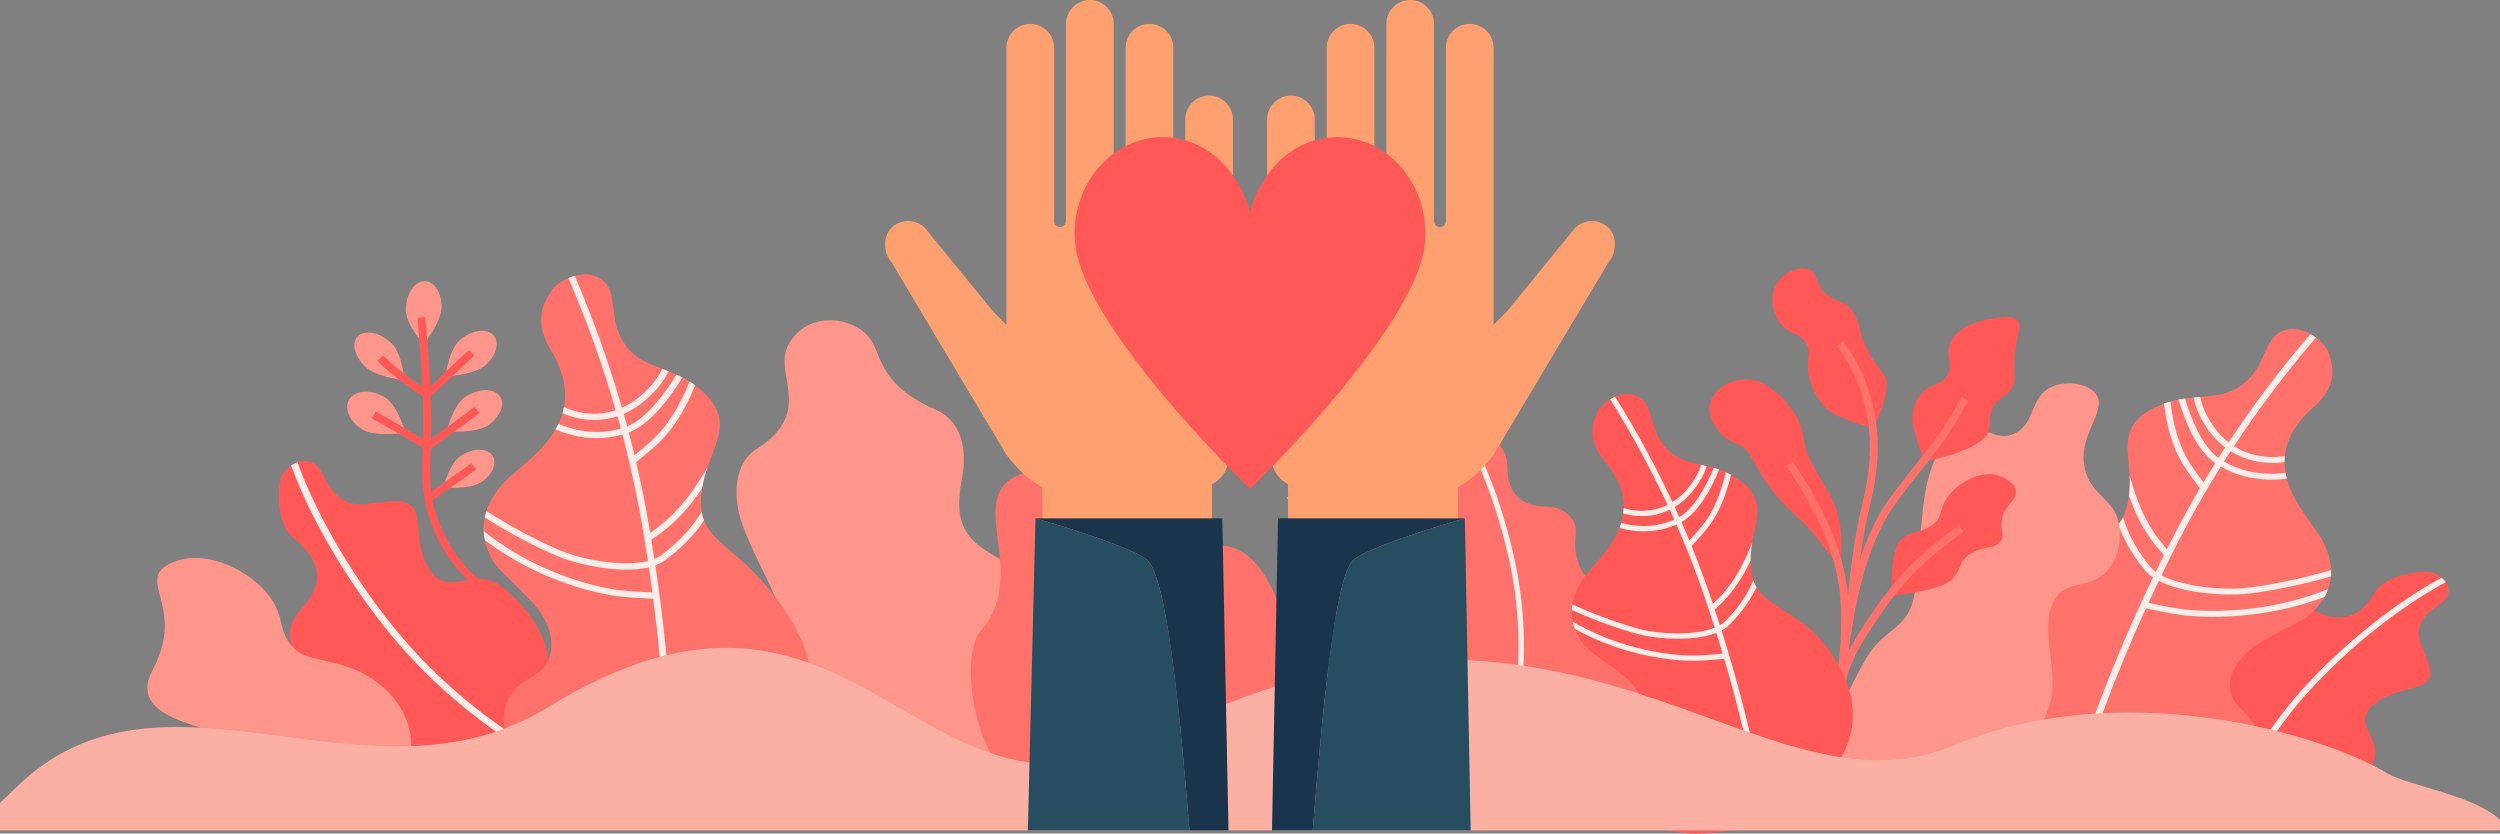 <?xml version="1.0" encoding="UTF-8"?><svg id="_レイヤー_2" xmlns="http://www.w3.org/2000/svg" viewBox="0 0 2277.71 759.43"><rect x="0" y="0" width="2277.71" height="759.43" fill="#808080" stroke="none"/><g id="Layer_1"><g><path d="m1915.82,724.69c-5.55-6.02-35.4-36.48,9.99-91.54,8.11-9.83,131.7-51.55,139.44-68.65,7.34-16.24,27.52-15.9,38.36-10.33,15.8,8.11,40.62,18.93,60.36-14.52,9.19-15.57,37.94-18.88,45.98-18.92,9.25-.04,18.63,7.53,20.38,13.35,4.23,14.1-12.41,16.47-21.62,28.78-12.28,16.41,1.32,28.03,4.88,45.42,5.04,24.61-29.75,13.91-52.16,34.88-18.03,16.87,8.24,28.86,1.53,49.44-2.53,7.77-28.62,52.25-73.51,52.17-34.97-.06-151.3,4.14-173.62-20.08Z" fill="#ff5856"/><path d="m2030.47,733.44c1.76.7,3.52,1.39,5.31,2.03,17.83-41.63,43.29-80.26,74.95-113.36,41.95-43.87,86.19-74.86,117.65-91.7-1.03-1.4-2.37-2.8-3.94-4.07-31.84,17.21-76.1,48.36-118,92.18-32.09,33.56-57.9,72.72-75.97,114.93Z" fill="#feede8"/><path d="m369.75,282.17c-.03,13.67,16.18,31.47,16.18,31.47,0,0,16.31-20.22,16.34-33.9.03-13.67-7.22-24.21-16.2-23.54-8.98.67-16.29,12.3-16.32,25.97Z" fill="#fe968b"/><path d="m1517.35,695.96c6.86-2.42,42.9-13.84,33.94-78.36-1.6-11.52-54.19-58.03-77.92-69.64-37.58-18.39-39.74-43.73-37.78-60.97,1.87-16.36-13.34-24.99-23.94-25.28-15.45-.42-38.85-2.64-38.45-38.38.19-16.63-19.76-32-25.74-35.58-6.88-4.12-17.3-2.14-21.24,1.79-9.53,9.53,1.8,18.79,3.11,32.8,1.74,18.68-4.17,22.06-14.69,34.54-14.88,17.65,6.41,24.37,13.64,51.2,5.82,21.58-19.2,19.68-23.5,39.26-1.62,7.4-2.28,54.85,31.24,74.6,26.11,15.39,153.71,83.73,181.31,74.02Z" fill="#ff726b"/><path d="m1385.14,638.82c-1.63-.21-3.25-.43-4.88-.71,5.52-41.5,4-83.95-4.64-124.67-11.45-53.96-30.43-98.53-46.28-126.02,1.4-.68,3.03-1.21,4.78-1.55,15.96,27.96,34.89,72.67,46.33,126.56,8.76,41.28,10.3,84.31,4.69,126.38Z" fill="#feede8"/><path d="m672.43,463.44c-5.86-33.15,7.94-48.76,16.08-53.83,54.41-33.81,16-68.73,29.26-94.43,15.74-30.49,53.12-27.62,70.69-11.5,16.75,15.36,6.75,44.49,64.58,69.88,21.01,9.22,29.22,32.89,23.22,63.38-15.82,80.27,51.82,55.81,88.58,122.98,58.13,106.21,3.82,170.33-178.54,151.94-49.26-4.97-107.4-51.58-100.92-86.56,5.36-28.93,29.79-42.76,25.28-67.33-3.86-21.03-33.13-65.68-38.23-94.54Z" fill="#fe968b"/><path d="m350.66,362.02c12.04,7.35,18.55,32.19,18.55,32.19,0,0-26.97,4.42-39.01-2.93-12.04-7.35-17.22-19.86-11.58-27.94,5.65-8.08,19.99-8.67,32.03-1.33Z" fill="#fe968b"/><path d="m356.65,312.73c9.99,9.65,11.86,33.72,11.86,33.72,0,0-25.9-2.76-35.88-12.41-9.99-9.65-12.71-22.24-6.07-28.13,6.63-5.89,20.11-2.83,30.1,6.81Z" fill="#fe968b"/><path d="m424.01,361.52c-11.46,7.71-17.1,31.41-17.1,31.41,0,0,26.23,2.26,37.69-5.45,11.46-7.71,16.14-19.77,10.46-26.94-5.69-7.17-19.59-6.73-31.05.98Z" fill="#fe968b"/><path d="m418.86,309.95c-10.26,9.04-12.84,32.97-12.84,32.97,0,0,25.95-1.19,36.21-10.23s13.35-21.46,6.89-27.74c-6.46-6.28-20.01-4.05-30.27,4.99Z" fill="#fe968b"/><path d="m419.73,415.33c-10.53,7.08-15.71,28.85-15.71,28.85,0,0,24.09,2.08,34.62-5,10.53-7.08,14.83-18.16,9.61-24.75-5.22-6.59-17.99-6.18-28.52.9Z" fill="#fe968b"/><path d="m441.68,539.69c-17.1-9.45-39.56-32.79-51.33-69.98-7.04-22.25-5.95-45.03-5.16-61.66.16-3.38.31-6.51.38-9.35.64-27.03-1.28-66.8-5.26-109.12l7.09-.67c4,42.58,5.93,82.66,5.29,109.95-.07,2.89-.22,6.08-.38,9.52-.77,16.1-1.83,38.14,4.83,59.17,11.14,35.19,32.09,57.12,47.99,65.9l-3.44,6.23Z" fill="#ff5856"/><path d="m391.65,361.73l-4.59-5.44c4.31-3.64,12.32-11.25,20.07-18.61,7.84-7.44,15.94-15.13,20.41-18.91l4.59,5.44c-4.31,3.64-12.34,11.27-20.1,18.64-7.82,7.43-15.92,15.11-20.38,18.89Z" fill="#ff5856"/><path d="m391.79,409.76l-4.59-5.44c4.49-3.8,13.36-10.21,22.75-16.99,8.86-6.4,18.01-13.01,22.3-16.63l4.59,5.44c-4.49,3.8-13.35,10.19-22.72,16.97-8.87,6.41-18.04,13.03-22.33,16.65Z" fill="#ff5856"/><path d="m391.72,457.84l-4.59-5.44c4.52-3.82,12.69-9.46,21.33-15.42,8.12-5.61,16.53-11.4,20.78-15l4.59,5.44c-4.52,3.82-12.69,9.46-21.33,15.42-8.12,5.61-16.53,11.4-20.78,15Z" fill="#ff5856"/><path d="m386.39,361.7c-11.03-5.91-36.66-26.18-42.63-33.08l5.38-4.66c5.38,6.22,30.56,26.07,40.61,31.46l-3.36,6.27Z" fill="#ff5856"/><path d="m387.11,408.74c-6.28-3.37-15.82-8.92-25.04-14.28-9.07-5.28-17.65-10.26-23.16-13.22l3.36-6.27c5.63,3.02,14.25,8.04,23.38,13.35,9.17,5.33,18.65,10.85,24.83,14.16l-3.36,6.27Z" fill="#ff5856"/><path d="m432.87,714.21c-8.49,4.26-53.91,27.02-85.62,7.82-13.04-7.9-26.39-21.87-23.4-39.05,2.07-11.86,13.8-16.21,14.27-27.47,1.74-41.77-43.14-42.64-62.06-55.12-17.95-11.84-13.08-32.85-3.98-42.76,13.27-14.43,31.8-37.61-4.17-66.83-16.74-13.6-14.38-44.51-12.64-52.93,1.99-9.68,13.2-17.54,20.61-17.87,17.94-.8,17.12,17.2,29.93,29.99,17.07,17.05,34.09,5.81,55.85,6.55,30.78,1.05,10.19,34.67,30.52,63.48,16.35,23.18,36.63-1.21,59.95,11.08,8.81,4.64,56.68,43.33,46.66,90.24-7.81,36.54-31.78,75.75-65.92,92.87Z" fill="#ff5856"/><path d="m472.09,680.09c1.23-1.66,2.46-3.32,3.62-5.03-46.25-29.33-87.21-65.85-120.13-107.44-43.63-55.11-71.22-109.31-84.56-146.52-1.92.72-3.89,1.76-5.78,3.07,13.71,37.7,41.49,91.97,85.07,147.01,33.37,42.16,74.89,79.19,121.79,108.91Z" fill="#feede8"/><path d="m597.89,726.09c-13.92,1.96-88.41,12.48-121.67-28.35-13.67-16.79-24.54-42.06-11.25-64.27,9.18-15.33,26.88-16.22,34.25-31.19,7.87-15.98.5-37.69-13.29-52.45-29.14-31.19-35.1-30.78-42.43-51.51-8.69-24.57,3.43-46.6,17.38-60.49,19.94-19.85,80.26-53.87,40.9-119.08-15.84-26.24-6.87-42.17,0-52.93,7.91-12.38,27.48-18.05,37.83-15.12,25.05,7.09,14.31,31.41,25.05,54.82,14.31,31.19,43.98,26.71,68.5,45.37,49.08,37.33,2.56,61.43,5.62,111.52,1.59,25.94,25.68,34.86,51.12,62.38,9.61,10.39,54.16,58.59,48.05,103.96-7.26,53.91-84.07,89.44-140.07,97.35Z" fill="#ff726b"/><path d="m611.69,656.25s-.31-5.18-.37-5.88c-2.67-43.75-7.12-87.15-13.47-129.76-.27-1.81-.55-3.67-.83-5.55,3.3-1.22,6.32-2.71,8.9-4.6,17.41-12.79,28.56-25.93,35.51-36.27-.98-2.44-1.73-5.01-2.18-7.79-6.12,10.12-17.53,25.21-37.15,39.62-1.72,1.26-3.72,2.33-5.96,3.24-.84-5.58-1.75-11.42-2.74-17.58,13.51-8.46,26.83-20.71,37.64-34.72,3-3.89,5.85-7.88,8.58-11.91,1.07-6.84,2.89-13.17,4.94-19.15-5.51,9.43-11.65,18.87-18.51,27.77-9.75,12.64-21.59,23.76-33.68,31.77-3.14-18.85-7.16-40.28-12.78-64.39,1.83-1.55,3.7-3.08,5.65-4.67,8.45-6.85,18.02-14.61,26.92-26.56,9.58-12.86,16.3-26.83,21.26-38.72-.1-.07-.18-.14-.27-.22-1.59-1.21-3.2-2.32-4.83-3.35-4.9,11.92-11.58,26.14-21.21,39.07-8.46,11.37-17.73,18.88-25.91,25.51-1.08.87-2.08,1.72-3.12,2.58-1.6-6.68-3.34-13.56-5.2-20.64,19.64-7.65,37.46-31.31,48.92-50.22-1.82-.93-3.66-1.79-5.49-2.59-10.82,17.8-27.3,39.87-44.91,47.23-1.01-3.74-2.06-7.53-3.14-11.38,13.7-5.87,22.58-14.86,26.78-19.12,6.32-6.42,10.85-13.19,14.12-19.66-1.9-.73-3.8-1.44-5.68-2.15-3.03,5.94-7.21,12.13-12.98,18-3.8,3.86-11.77,11.91-23.87,17.34-11.77-40.73-26.21-81.06-43.03-120.17-1.93.51-3.86,1.16-5.76,1.95,16.86,39.2,31.33,79.63,43.1,120.46-4.91,1.65-10.36,2.81-16.39,3.12-12.46.65-23.05-2.54-30.73-6.05-.36,1.94-.83,3.83-1.37,5.68,7.52,3.27,17.38,6.13,28.86,6.13,1.18,0,2.38-.03,3.59-.09,6.5-.34,12.36-1.56,17.64-3.28,1.06,3.77,2.09,7.5,3.08,11.16-23.34,6.79-44.66,1.19-56.86-4.29-.83,1.74-1.71,3.44-2.66,5.09,8.95,3.99,22.27,8.01,37.65,8.01,7.4,0,15.27-.94,23.35-3.25,12.39,47.13,18.66,85.32,23.16,115.15-22.03,5.43-58.25-.68-79.03-9.26-17.09-7.06-43.81-20.65-68-36.26-.63,1.93-1.17,3.89-1.58,5.9,24.01,15.3,50.18,28.56,67.08,35.54,13.7,5.66,39.31,11.95,62.1,11.95,7.21,0,14.12-.65,20.3-2.13.23,1.52.46,3.05.67,4.52.91,6.1,1.72,12.24,2.56,18.38-.9-.04-1.86-.09-2.9-.14-9.65-.46-24.25-1.14-34.36-2.98-14.64-2.65-37.47-8.29-63.13-20.08-19.16-8.8-37.05-19.77-53.28-32.67.13,2.69.5,5.44,1.11,8.22,15.24,11.5,31.8,21.42,49.43,29.53,26.26,12.07,49.67,17.84,64.67,20.56,10.55,1.91,25.4,2.61,35.23,3.08,1.5.07,2.81.13,4.01.2,4.64,35.21,8.02,70.88,10.17,106.81.86.61.47,6.94.37,5.88,1.23,22.01,2,44.1,2.3,66.23,2.02-.39,4.06-.8,6.11-1.25-.32-22.36-1.12-44.67-2.39-66.9Z" fill="#feede8"/><path d="m1209.4,577.91c.54-.34.78-.91.79-1.52h-.36c-.1-1.07-.83-2.11-1.73-1.89-1.61.39-1.24,4.58.71,3.81.24-.1.44-.23.59-.4Z" fill="#b0bec5"/><path d="m1179.43,454.83c-.29.11-.46.24-.59.39-1.35.78.21,2.31,1.33,1.73.12-.06.21-.15.28-.23.02,0,.03,0,.05-.01,1.17-.63.59-2.5-1.07-1.88Z" fill="#b0bec5"/><path d="m1172.93,453.07c-.23.12-.45.29-.65.59-.48.69,1.96,1.65,2.53.84.16-.06.31-.14.39-.3.44-.85-1.1-2.2-2.26-1.13Z" fill="#b0bec5"/><path d="m1839.36,733.86c12.9,5.26,145.4,17.45,188.73-11.42,17.82-11.87,35.26-32.16,28.53-55.69-4.65-16.24-21.5-21.46-24.5-36.92-3.21-16.5,9.88-34.43,27.25-44.43,36.71-21.12,42.35-19.26,55.13-36.3,15.15-20.2,9.5-43.26-.16-59.38-13.8-23.03-62.7-69.03-6.76-118.57,22.5-19.93,18.23-36.67,14.55-48.17-4.23-13.24-21.58-23.28-32.38-23.19-26.14.21-22.45,25.02-39.26,43.65-22.4,24.82-49.81,13.35-78.62,24.21-57.65,21.74-19.35,55.27-36.08,100.1-8.66,23.21-34.38,25.32-66.51,44.03-12.14,7.06-68.41,39.82-74.98,82.64-7.81,50.87-6.84,118.3,45.07,139.45Z" fill="#ff726b"/><path d="m1908.66,650.91s1.72-4.64,1.97-5.26c14.6-39.16,30.83-77.54,48.67-114.74.76-1.58,1.54-3.2,2.33-4.84-2.85-1.93-5.36-4.04-7.33-6.41-13.3-15.98-20.45-30.72-24.33-41.86,1.62-1.97,3.05-4.13,4.25-6.55,3.13,10.74,10,27.31,24.98,45.32,1.31,1.58,2.95,3.05,4.86,4.43,2.35-4.87,4.83-9.96,7.48-15.31-10.72-11.07-20.22-25.53-26.81-40.98-1.83-4.29-3.48-8.63-5.01-12.98.85-6.49.83-12.71.49-18.66,2.73,9.96,6.06,20.07,10.25,29.89,5.95,13.93,14.32,27,23.79,37.31,8.22-16.38,17.99-34.87,30.05-55.42-1.35-1.86-2.73-3.73-4.18-5.66-6.28-8.34-13.39-17.79-18.69-30.88-5.71-14.1-8.37-28.48-9.89-40.54.11-.04.21-.09.32-.13,1.87-.7,3.73-1.31,5.58-1.84,1.45,12.07,4,26.68,9.75,40.85,5.05,12.45,11.93,21.6,18.01,29.67.8,1.07,1.53,2.08,2.31,3.13,3.39-5.68,6.95-11.51,10.7-17.49-16.87-11.86-27.57-37.83-33.44-57.9,2.02-.39,4.02-.71,6.01-.99,5.55,18.9,15.4,43.09,30.39,54.18,2-3.15,4.05-6.34,6.16-9.57-11.62-8.75-17.73-19.15-20.6-24.07-4.34-7.42-6.85-14.7-8.24-21.41,2.04-.19,4.07-.37,6.08-.54,1.3,6.16,3.63,12.83,7.59,19.61,2.61,4.46,8.09,13.77,18.28,21.73,22.56-34.13,47.59-67.24,74.58-98.64,1.72.95,3.41,2.02,5.03,3.21-27.06,31.47-52.15,64.67-74.73,98.89,4.28,2.72,9.23,5.14,14.97,6.93,11.85,3.7,22.96,3.43,31.34,2.15-.18,1.86-.25,3.69-.24,5.51-8.16,1.1-18.47,1.24-29.55-1.62-1.14-.29-2.29-.62-3.44-.98-6.18-1.93-11.51-4.5-16.13-7.38-2.06,3.17-4.08,6.3-6.04,9.39,20.67,12,42.81,12.21,56.09,10.27.32,1.79.7,3.56,1.17,5.3-9.74,1.4-23.71,1.74-38.56-2.09-7.14-1.84-14.48-4.66-21.65-8.78-24.92,39.8-41.47,73-54.02,99.03,19.79,10.43,56.44,13.9,78.87,11.27,18.44-2.16,47.99-7.87,75.63-16.05.08,1.91.06,3.83-.09,5.76-27.39,7.95-56.31,13.49-74.55,15.62-14.78,1.74-41.25,1.08-63.25-4.61-6.96-1.8-13.46-4.11-19.02-7-.64,1.33-1.28,2.66-1.89,3.95-2.56,5.33-5.03,10.71-7.52,16.09.88.18,1.82.38,2.84.6,9.45,1.99,23.73,5,34,5.85,14.86,1.23,38.47,1.79,66.48-2.54,20.92-3.24,41.21-8.76,60.43-16.45-.86,2.42-1.98,4.82-3.33,7.2-17.88,6.67-36.6,11.57-55.86,14.55-28.68,4.44-52.87,3.86-68.11,2.6-10.71-.89-25.25-3.95-34.87-5.98-1.47-.31-2.75-.58-3.93-.82-14.16,30.88-27.23,62.51-39.18,94.68-4.75,12.32-16.02,44.89-22.4,64.96-1.85-.86-3.7-1.74-5.56-2.66,6.46-20.27,13.36-40.38,20.69-60.29Z" fill="#feede8"/><path d="m1756.77,436.08c9.48-35.02,24.25-41.69,31.19-43.38,22.93-5.58,30.07,9.88,46.78,2.58,20.21-8.83,14.18-33.97,34.86-42.95,12.59-5.47,31.73-3.5,39.44,6.01,12.86,15.86-17.9,38.06-9.17,70.44,6.61,24.52,27.97,25.62,31.19,51.54.36,2.91,2.78,25.17-11.93,40.38-15.44,15.96-33.59,7.9-44.95,22.34-19.26,24.48,2.75,67.44-6.42,97.93-23.36,77.66-114.12,64.02-163.86,64.93-61.67,1.13-20.9-76.73-3.08-107.02,14.74-25.05,35.28-25.49,42.2-51.54,5.92-22.3,5.5-80.75,13.76-111.25Z" fill="#fe968b"/><path d="m354.26,631.15c21.47,22.18,21.24,46.64,19.87,51.95-4.55,17.54-19.45,16.31-20.23,30.35-.94,16.98-125.01,23.51-131.21,7.73-6.51-16.56,6.88-25.58-.02-38.82-11.7-22.44-111.28-20.09-83.5-72.23,31.7-59.5-19.39-82.82,19.33-98.22,30.58-12.16,71.04,8.79,87.87,32.53,13.91,19.63,6.26,33.56,24,48.34,15.18,12.65,52.13,5.54,83.9,38.36Z" fill="#fe968b"/><path d="m1418.37,323.19s-.02.05-.03.07c.15.04.17.02.03-.07Z" fill="#a5a123"/><path d="m1723.53,542.78s44.26-4.44,54.28-14.43c9.87-9.85,6.06-15.87,16.35-23.14,12.29-8.68,23.65-4.29,28.98-12.7,3.95-6.23-1.68-9.6.99-20.6,3.3-13.61,13.79-16.25,12.48-24.57-1.1-6.97-9.57-12.09-15.61-14.01-15.55-4.94-34.65,5.05-44.69,17.16-10.34,12.47-5.18,20.06-15.51,27.56-11.27,8.18-17,4.26-28.21,12.99-11.5,8.96-9.05,51.74-9.05,51.74Z" fill="#ff5856"/><path d="m1742.31,384.82c.15,4.73,10.63,35.6,10.63,35.6,0,0,51.68-9.1,58.55-26.83,3.31-8.54-.92-13.69,4.8-23.3,5.61-9.42,12.16-8.65,17.13-17.5,4.05-7.22,1.05-10.16,2.06-26.37,1.37-22.15,7.78-29.67,2.46-34.86-4.39-4.29-12.67-2.94-21.73-1.47-8.21,1.33-30.03,4.88-38.26,19.95-7.28,13.35,3.46,22.22-5.03,33.5-6.61,8.79-14.73,5.53-23.08,15.71-8.02,9.77-7.66,21.46-7.53,25.58Z" fill="#ff5856"/><path d="m1706.6,390.1s16.97-33.02,10.91-46.53c-3.21-7.16-6.44-7.3-13.95-21.2-3.57-6.6-7.05-12.54-8.71-20.91-5.93-29.74-20.3-23.88-31.47-33.86-10.25-9.16-6.48-18.39-14.97-21.99-8.59-3.64-21.36,2.06-27.79,9.85-9.49,11.5-6.63,29.33,1.77,39.71,8.28,10.23,17.55,7.83,23.3,18.09,4.8,8.57-.14,12.99,1.87,26.6.44,2.95,3.35,20.87,18.07,33.83,8.81,7.76,40.98,16.41,40.98,16.41Z" fill="#ff5856"/><path d="m1670.75,654.08c-.68-41.6,16.5-67.67,26.77-83.24,1.08-1.64,2.08-3.16,2.96-4.54,18.09-28.58,37.73-51,61.84-70.54,7.27-5.89,14.77-11.63,22.29-17.06l4.17,5.77c-7.41,5.35-14.81,11-21.97,16.81-23.48,19.04-42.64,40.91-60.3,68.82-.9,1.42-1.92,2.97-3.03,4.66-9.82,14.89-26.25,39.81-25.6,79.21l-7.12.12Z" fill="#ff726b"/><path d="m1680.43,623.14l-7.06-.88.69-5.6c5.87-47.61,12.52-101.57,37.61-147.13,6.77-12.29,17.41-25.73,29.74-41.3,7.21-9.11,14.67-18.53,22.48-29.08,9.02-12.19,15.41-23.65,20.08-32.03,1.1-1.97,2.11-3.79,3.06-5.44l6.17,3.54c-.93,1.63-1.93,3.42-3.01,5.36-4.76,8.54-11.28,20.24-20.57,32.8-7.88,10.64-15.71,20.54-22.62,29.26-12.13,15.32-22.6,28.54-29.08,40.31-24.43,44.36-30.99,97.6-36.78,144.57l-.69,5.61Z" fill="#ff726b"/><path d="m1686.76,575.84l-7.03-1.08c1.67-10.94,2.89-22.37,4.18-34.47,2.5-23.42,5.33-49.96,12.34-79.36.19-.81.44-1.8.74-2.96,13.85-54.25,6.02-102.24-23.26-142.67l5.76-4.18c30.59,42.21,38.79,92.21,24.39,148.6-.28,1.12-.53,2.07-.71,2.85-6.9,28.96-9.71,55.26-12.18,78.47-1.3,12.18-2.53,23.69-4.23,34.79Z" fill="#ff726b"/><path d="m1676,518.55s6.35-34.29-5.12-60.13c-7.16-16.12-9.93-16.91-20.54-37.17-10.47-19.99-3.99-25.03-13.73-41.82-1.41-2.43-21.3-35.71-48.75-33.74-12.1.87-26.15,8.63-29.62,20.83-3.84,13.49,7.05,25.97,9.5,28.61,9.77,10.53,17.89,7.43,24.41,16.21,9.12,12.28,13.31,31.15,47.68,62.01,17.03,15.3,36.18,45.21,36.18,45.21Z" fill="#ff5856"/><path d="m1680.37,615.41l-6.97-1.45c3.13-15.03,4.39-34.33,3.85-59-1.27-58.05-34.76-107.88-49.06-129.16l-.73-1.08,5.91-3.97.72,1.08c14.65,21.8,48.95,72.84,50.27,132.97.55,25.23-.76,45.05-4,60.61Z" fill="#ff726b"/><path d="m1238.97,621.18c7.01,39.76-19.29,78.01-26.89,86-25.11,26.4-46.15-8.91-62.17,12.89-19.38,26.37-171.25,5.87-208.79,0-50.62-7.91-69.6-120.21-47.45-145.52,49.79-56.9-28.47-134.45,52.2-146.31,120.37-17.7,84.02,84.66,155.5,69.64,56.45-11.86,77.35,84.84,76.09,125.94-1.04,34,51.16-61.5,61.53-2.64Z" fill="#ff726b"/><path d="m1597.37,751.52c-11.43,3.26-72.59,20.68-105.97-9.77-13.73-12.52-26.23-32.49-18.03-52.67,5.66-13.94,20.41-16.72,24.6-30.14,4.47-14.32-4.62-31.71-18.17-42.51-28.64-22.83-33.59-21.79-42.52-38.36-10.58-19.63-3.35-39.52,6.51-52.8,14.09-18.97,60.21-54.5,18.43-104.71-16.81-20.2-11.41-34.62-7.07-44.44,4.99-11.31,20.67-18.33,29.75-17.06,21.99,3.06,16.22,24.73,28.36,43.14,16.19,24.54,40.5,17.35,63.6,30.19,46.21,25.69,10.36,51.29,19.63,93,4.8,21.6,26.23,26.31,51.27,46.48,9.46,7.62,39.37,39.38,40.3,78.19,1.11,46.1-44.71,88.37-90.68,101.47Z" fill="#ff5856"/><path d="m1599.63,691.29s-.95-4.31-1.09-4.89c-8.09-36.43-17.63-72.36-28.65-107.4-.47-1.49-.95-3.02-1.44-4.56,2.61-1.4,4.95-3,6.86-4.89,12.91-12.75,20.52-25.07,24.98-34.55-1.15-1.93-2.12-4.01-2.88-6.29-3.79,9.2-11.36,23.19-25.9,37.56-1.27,1.26-2.82,2.39-4.57,3.41-1.45-4.59-2.99-9.39-4.65-14.44,10.22-8.67,19.77-20.48,26.98-33.5,2-3.61,3.86-7.29,5.61-10.99-.02-5.87.67-11.39,1.59-16.65-3.37,8.55-7.26,17.19-11.84,25.45-6.5,11.74-14.95,22.44-24.04,30.56-5.16-15.47-11.4-33-19.34-52.6,1.33-1.51,2.7-3.02,4.12-4.57,6.18-6.72,13.18-14.35,19.06-25.41,6.33-11.91,10.11-24.41,12.68-34.97-.09-.05-.17-.1-.26-.15-1.5-.83-3-1.58-4.5-2.25-2.52,10.58-6.24,23.29-12.6,35.26-5.59,10.52-12.37,17.9-18.35,24.41-.79.86-1.51,1.68-2.28,2.53-2.24-5.42-4.61-11-7.13-16.73,15.48-8.69,27.28-30.61,34.38-47.81-1.65-.57-3.31-1.08-4.96-1.54-6.71,16.2-17.6,36.63-31.41,44.84-1.35-3.02-2.73-6.08-4.16-9.19,10.72-6.51,16.98-15.08,19.93-19.14,4.45-6.12,7.35-12.32,9.24-18.14-1.7-.4-3.38-.77-5.06-1.15-1.75,5.34-4.43,11.01-8.5,16.61-2.67,3.68-8.29,11.36-17.73,17.31-15.33-32.84-32.85-65.04-52.2-95.94-1.55.65-3.09,1.42-4.58,2.3,19.4,30.97,36.96,63.25,52.29,96.18-3.9,1.95-8.33,3.55-13.35,4.51-10.38,1.98-19.7.52-26.62-1.54-.05,1.67-.19,3.31-.39,4.93,6.75,1.87,15.42,3.14,25.05,1.82.99-.14,1.99-.3,3-.49,5.41-1.03,10.17-2.73,14.38-4.79,1.4,3.05,2.76,6.05,4.08,9.02-18.69,8.4-37.35,6.15-48.33,2.96-.46,1.55-.97,3.09-1.56,4.59,8.05,2.32,19.78,4.16,32.69,2.38,6.21-.85,12.7-2.55,19.18-5.43,16.7,38.14,27.08,69.49,34.84,94.02-17.78,7.1-49.02,6.15-67.62,1.34-15.29-3.95-39.56-12.28-61.96-22.6-.27,1.69-.46,3.4-.54,5.13,22.21,10.08,45.96,18.19,61.09,22.1,12.26,3.17,34.61,5.5,53.75,2.87,6.05-.83,11.77-2.17,16.76-4.13.39,1.25.79,2.51,1.17,3.72,1.58,5.02,3.08,10.08,4.6,15.14-.76.07-1.58.14-2.46.22-8.17.73-20.52,1.84-29.26,1.46-12.65-.54-32.58-2.64-55.7-9.58-17.27-5.18-33.76-12.33-49.11-21.28.47,2.25,1.15,4.51,2.03,6.77,14.34,7.9,29.57,14.32,45.46,19.09,23.67,7.1,44.1,9.25,57.07,9.81,9.11.39,21.69-.74,30-1.48,1.27-.11,2.38-.21,3.39-.3,8.6,29.03,16.21,58.6,22.81,88.52-8.46,3.88-17.25,7.04-26.26,9.37-39.43,10.17-74.12,3.17-95.66-4.11-.4,1.63-.68,3.24-.84,4.86,18.74,6.21,46.73,12.04,79.02,7.61,6.14-.84,12.45-2.06,18.87-3.72,8.89-2.29,17.58-5.35,25.96-9.11,3.98,18.34,7.57,36.8,10.78,55.35,1.65-.56,3.3-1.14,4.97-1.75-3.26-18.74-6.91-37.38-10.95-55.9Z" fill="#feede8"/><path d="m2176,705.05c-69.38-41.45-249.88-87.61-395.76-25.92-180.12,76.17-351.45-202.34-729.43-7.4-214.87,110.82-268.51-201.59-551.16-27.56-165,101.59-352.1-59.67-486.56,74.85-3.47,3.47-8.28,7.76-13.08,12.4v25.18h2277.71v-9.47c-22.04-22.27-83.82-31.37-101.71-42.07Z" fill="#fcb0a3"/><path d="m916.95,414.32l-104.95-175.8c-6.36-6.77-8.48-22.29,0-30.8,8.49-8.5,22.24-8.5,30.72,0l62.31,76.32,11.91,11.94V43.55c0-12.02,9.72-21.78,21.72-21.78s21.72,9.75,21.72,21.78v153.53s-.06,2.57-.06,4.36c0,3.01,2.43,5.44,5.43,5.44s5.44-2.43,5.44-5.44c0-1.79.05-4.36.05-4.36V21.78c0-12.03,9.73-21.78,21.72-21.78s21.72,9.75,21.72,21.78v175.31s-.04,2.57-.04,4.36c0,3.01,2.43,5.44,5.44,5.44s5.43-2.43,5.43-5.44c0-1.79.03-4.36.03-4.36V43.55c0-12.02,9.72-21.78,21.72-21.78s21.72,9.75,21.72,21.78v153.53s-.01,2.57-.01,4.36c0,3.01,2.43,5.44,5.43,5.44s5.43-2.43,5.43-5.44c0-1.79.02-4.36.02-4.36v-88.2c0-12.03,9.72-21.78,21.72-21.78s21.72,9.75,21.72,21.78v163.33s1.08,24.54,1.26,54.58c.2,35.12-.85,77.76-6.33,97.5-2.11,7.57-7.25,13.2-13.96,16.9v98.79c-47.92,27.65-97.58,46.16-152.47,60.26l-2.3-156.52c-16.8-7.79-32.55-29.42-32.55-29.42Z" fill="#ffa070"/><path d="m1360.77,414.32l104.95-175.8c6.36-6.77,8.48-22.29,0-30.8-8.48-8.5-22.24-8.5-30.72,0l-62.31,76.32-11.91,11.94V43.55c0-12.02-9.72-21.78-21.72-21.78s-21.72,9.75-21.72,21.78v153.53s.06,2.57.06,4.36c0,3.01-2.43,5.44-5.43,5.44s-5.43-2.43-5.43-5.44c0-1.79-.05-4.36-.05-4.36V21.78c0-12.03-9.73-21.78-21.72-21.78s-21.72,9.75-21.72,21.78v175.31s.04,2.57.04,4.36c0,3.01-2.43,5.44-5.44,5.44s-5.43-2.43-5.43-5.44c0-1.79-.03-4.36-.03-4.36V43.55c0-12.02-9.72-21.78-21.72-21.78s-21.72,9.75-21.72,21.78v153.53s.01,2.57.01,4.36c0,3.01-2.43,5.44-5.43,5.44s-5.44-2.43-5.44-5.44c0-1.79-.01-4.36-.01-4.36v-88.2c0-12.03-9.72-21.78-21.72-21.78s-21.72,9.75-21.72,21.78v163.33s-1.08,24.54-1.25,54.58c-.2,35.12.85,77.76,6.33,97.5,2.1,7.57,7.25,13.2,13.96,16.9v98.79c152.23,87.85,145.52-.4,154.76,1.98v-98.23c16.81-7.79,32.55-29.42,32.55-29.42Z" fill="#ffa070"/><path d="m1218.33,124.95c-27.99,0-52.53,15.76-66.87,39.58-3.48,5.1-10.45,17.78-12.6,28.44-2.15-10.67-9.12-23.34-12.6-28.44-14.34-23.82-38.89-39.58-66.87-39.58-44.38,0-80.36,39.49-80.36,88.2,0,.4.33,7.34.72,10.5,9.38,76.12,152.76,215.59,156.65,219.42.02.01.07.08.07.09l2.39,1.98,2.39-1.98s.06-.07.08-.09c3.89-3.83,147.26-143.3,156.65-219.42.38-3.16.72-10.1.72-10.5,0-48.71-35.97-88.2-80.36-88.2Z" fill="#ff5856"/><path d="m1234.13,509.09c-18.24,12.18-29.78,146.66-38.13,247.5h143.89l-5.28-284.29s-78.23,21.92-100.48,36.79Z" fill="#264e60"/><path d="m1234.13,509.09c22.25-14.86,100.48-36.79,100.48-36.79h-170.19l-5.55,284.29h37.12c8.35-100.83,19.88-235.31,38.13-247.5Z" fill="#19354b"/><path d="m1043.9,509.09c-22.26-14.86-100.48-36.79-100.48-36.79l-6.96,284.29h147.24c-8.47-103.44-20.31-234.48-39.8-247.5Z" fill="#264e60"/><path d="m943.42,472.31s78.23,21.92,100.48,36.79c19.49,13.02,31.32,144.06,39.8,247.5h35.57l-5.66-284.29h-170.19Z" fill="#19354b"/></g></g></svg>